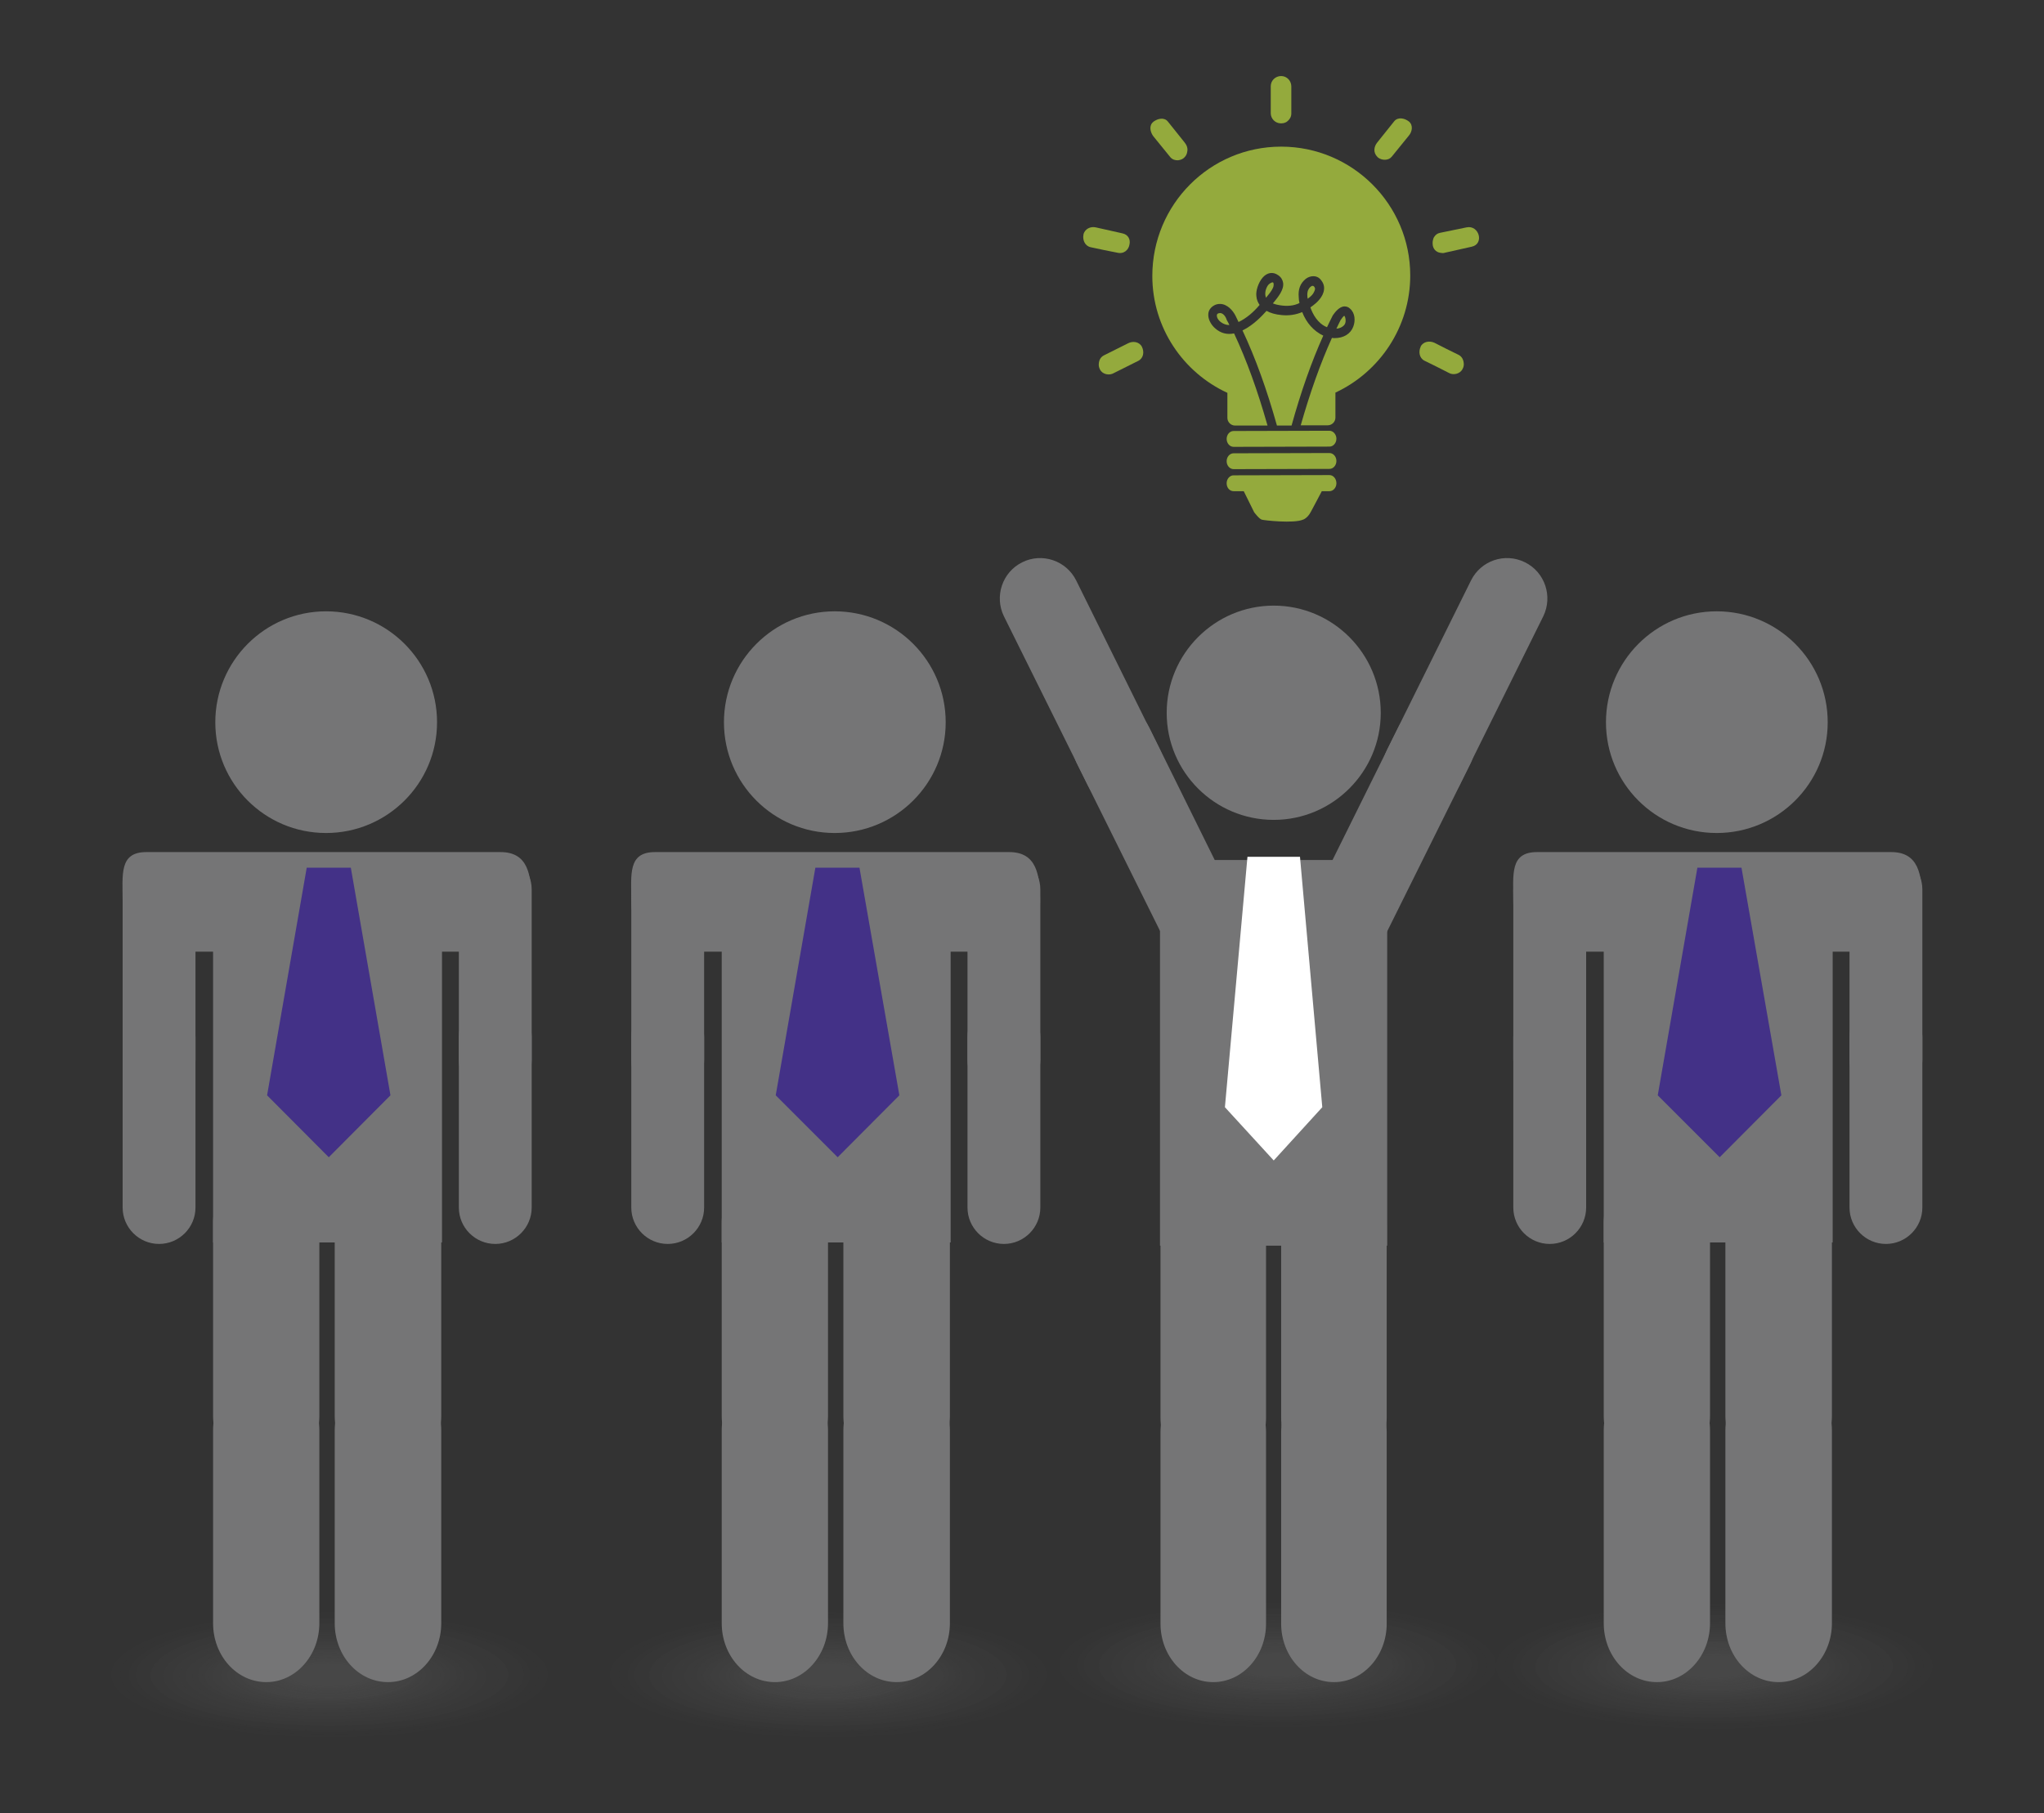 <?xml version="1.0" encoding="utf-8"?>
<!-- Generator: Adobe Illustrator 21.1.0, SVG Export Plug-In . SVG Version: 6.00 Build 0)  -->
<svg version="1.1" id="Capa_1" xmlns="http://www.w3.org/2000/svg" xmlns:xlink="http://www.w3.org/1999/xlink" x="0px" y="0px"
	 width="825px" height="732px" viewBox="0 0 825 732" style="enable-background:new 0 0 825 732;" xml:space="preserve">
<rect x="0" y="0" width="825" height="732" fill="#333333" stroke="none"/>
<g>
	<g>
		<path style="fill:#94AA3D;" d="M536.6,182.9l-38.7,0.1c-1.5,0-2.8,1.4-2.8,3.2c0,1.8,1.3,3.2,2.8,3.2l38.7-0.1
			c1.5,0,2.8-1.4,2.8-3.2C539.4,184.3,538.1,182.9,536.6,182.9z"/>
		<path style="fill:#94AA3D;" d="M536.6,191.8l-38.7,0.1c-1.5,0-2.8,1.4-2.8,3.2c0,1.8,1.2,3.2,2.8,3.2l4.1,0l4.2,8.5
			c0,0,2,2.7,3.1,3c1,0.3,12.9,1.6,16.6,0c0,0,1.8-0.5,3.2-3.2c1.1-2.1,3.4-6.3,4.4-8.3l3.1,0c1.5,0,2.8-1.4,2.8-3.2
			C539.4,193.2,538.1,191.8,536.6,191.8z"/>
		<path style="fill:#94AA3D;" d="M536.6,173.9l-38.7,0.1c-1.5,0-2.8,1.4-2.8,3.2c0,1.8,1.3,3.2,2.8,3.2l38.7-0.1
			c1.5,0,2.8-1.4,2.8-3.2C539.4,175.4,538.1,173.9,536.6,173.9z"/>
		<g>
			<path style="fill:#94AA3D;" d="M588.8,143.3c-3.3-1.6-6.5-3.2-9.8-4.9c-1.9-0.9-4.5-0.6-5.6,1.5c0,0,0,0,0,0.1
				c-0.9,1.9-0.6,4.5,1.5,5.6c3.3,1.6,6.5,3.2,9.8,4.9c1.8,1.1,4.6,0.5,5.6-1.5c0.4-0.7,0.6-1.5,0.5-2.3
				C590.7,145.3,590.1,144,588.8,143.3z"/>
			<path style="fill:#94AA3D;" d="M460.9,140c-1.1-2.1-3.7-2.4-5.6-1.4c-3.3,1.6-6.5,3.3-9.8,4.9c-1.3,0.7-1.9,1.9-2,3.3
				c-0.1,0.8,0.1,1.7,0.5,2.4c1,2,3.8,2.5,5.6,1.4c3.3-1.6,6.5-3.3,9.8-4.9C461.6,144.6,461.9,142,460.9,140
				C460.9,140,460.9,140,460.9,140z"/>
			<path style="fill:#94AA3D;" d="M591.9,91.8c-3.6,0.7-7.1,1.5-10.7,2.2c-1,0.2-1.8,0.8-2.3,1.6c-0.3,0.4-0.4,0.8-0.5,1.2
				c-0.2,0.7-0.2,1.5-0.1,2.2c0,0,0,0.1,0,0.1c0.4,2,1.9,2.9,3.4,3c0.5,0.1,1,0.1,1.6-0.1c3.5-0.8,7.1-1.6,10.7-2.4
				C599.2,98.5,597,90.7,591.9,91.8z"/>
			<path style="fill:#94AA3D;" d="M455.9,98.6c0.4-1.9-0.5-3.9-2.9-4.4c-3.6-0.8-7.1-1.6-10.7-2.4c-2.1-0.5-4.5,0.6-5,2.9
				c0,0,0,0.1,0,0.1c-0.4,2.1,0.6,4.5,2.9,5c3.6,0.8,7.1,1.5,10.7,2.2C453.7,102.7,455.6,100.8,455.9,98.6z"/>
			<path style="fill:#94AA3D;" d="M568.6,49C568.6,49,568.6,49,568.6,49c-1.7-1.3-4.4-1.9-5.9,0c-2.3,2.8-4.5,5.7-6.8,8.5
				c-1.4,1.7-1.7,4.1,0,5.8c0.1,0.1,0.2,0.2,0.3,0.3c1.5,1.2,4.2,1.3,5.5-0.3c2.3-2.8,4.6-5.7,6.9-8.5C570,53.2,570.5,50.5,568.6,49
				z"/>
			<path style="fill:#94AA3D;" d="M478.2,57.6c-2.3-2.8-4.5-5.7-6.8-8.5c-1.5-1.9-4.2-1.2-5.8,0c0,0-0.1,0-0.1,0.1
				c-1.9,1.5-1.2,4.2,0,5.8c2.3,2.8,4.6,5.7,6.9,8.5c0.8,0.9,2,1.3,3.1,1.2c1-0.1,2-0.5,2.6-1.2c0.7-0.7,1-1.5,1.1-2.3
				C479.5,59.9,479,58.6,478.2,57.6z"/>
			<path style="fill:#94AA3D;" d="M517.1,30.7C517.1,30.7,517.1,30.7,517.1,30.7c-2.3,0-4.2,1.8-4.2,4.1c0,3.6,0,7.3,0,10.9
				c0,2.2,1.8,4.1,4.1,4.1c0,0,0,0,0.1,0c1.2,0,2.1-0.4,2.7-1c0.8-0.7,1.4-1.7,1.4-3c0-3.6,0-7.3,0-10.9
				C521.2,32.6,519.4,30.7,517.1,30.7z"/>
		</g>
		<g>
			<path style="fill:#94AA3D;" d="M530.4,117.8c0.4-0.8,0.5-1.4,0.2-1.8c-0.2-0.4-0.5-0.6-0.8-0.6c-0.6,0-1.4,0.8-1.7,1.5
				c-0.6,1.1-0.5,2.5-0.3,3.7C529.1,119.7,530,118.8,530.4,117.8z"/>
			<path style="fill:#94AA3D;" d="M513.8,116.2c0.3-0.6,0.4-1.7,0.1-2.1c-0.1-0.1-0.1-0.1-0.3-0.1c-0.1,0-0.3,0-0.6,0.2
				c-0.7,0.3-1.3,0.9-1.7,1.8c-0.7,1.5-0.8,3-0.3,4.2c0.1-0.1,0.2-0.2,0.3-0.4C512.3,118.6,513.2,117.5,513.8,116.2z"/>
			<path style="fill:#94AA3D;" d="M501.5,133.4c5.3,11.3,9.8,23.8,13.9,38.4l5.9,0c3.8-13.7,8-25.6,12.8-36.3
				c-3.8-1.8-6.8-5.1-8.5-9.5c-2.7,1.1-5.4,1.5-8.3,1.2c-2.4-0.2-4.5-0.8-6.1-1.7C509.6,127.3,505.9,131.3,501.5,133.4z"/>
			<path style="fill:#94AA3D;" d="M492.7,126.4c-0.1,0-0.2,0-0.3,0c-0.5,0-1.1,0.2-1.2,0.6c-0.2,0.8,0.2,1.6,0.6,2.1
				c0.9,1.2,2.7,2.1,4.1,2.1c0.1,0,0.2,0,0.3,0c-0.3-0.6-0.6-1.3-1-1.9C494.8,128,493.9,126.6,492.7,126.4z"/>
			<path style="fill:#94AA3D;" d="M542.6,127.5L542.6,127.5c-0.1,0-0.5,0.2-1.4,1.6l-0.1,0.1c-0.6,1.1-1.1,2.3-1.7,3.5
				c1.3-0.1,2.3-0.6,3-1.3c0.6-0.6,0.8-1.4,0.7-2.4C543,128,542.7,127.6,542.6,127.5z"/>
			<path style="fill:#94AA3D;" d="M517.1,59.2c-28.8,0-52,23.4-52,52.2c0,21,12.5,39,30.3,47.2l0,10.1c0,1.7,1.4,3.1,3.1,3.1l13.1,0
				c-4-14.1-8.4-26.3-13.5-37.2c-2.9,0.6-5.5-0.1-7.7-2.1c-1.5-1.3-2.9-3.6-2.7-5.8c0.1-1.3,0.8-2.4,2-3.2c0.9-0.6,1.8-0.8,2.7-0.8
				c2.9,0,5.2,2.6,6.3,4.8c0.4,0.8,0.8,1.7,1.2,2.5c3-1.4,6-3.9,8.5-6.9c-0.7-1-1.2-2.2-1.3-3.5c-0.3-2.2,0.8-5.5,2.5-7.5
				c1.8-2.1,4.2-2.5,6.3-1c1.2,0.8,1.8,1.9,2,3.1c0.4,2.8-2.1,5.8-3.9,8c-0.1,0.1-0.2,0.2-0.2,0.3c0.5,0.2,1.1,0.4,1.6,0.5
				c3.1,0.7,5.9,0.6,8-0.2c0.4-0.1,0.8-0.3,1.1-0.5c-0.2-0.8-0.3-1.5-0.3-2.3c-0.3-3.2,0.6-5.6,2.8-7.4c0.9-0.7,2-1.1,3.1-1.1
				c1.1,0,2,0.4,2.7,1.1c1.2,1.3,1.8,2.7,1.6,4.3c-0.3,3.1-3.2,5.5-4.4,6.4c-0.4,0.3-0.7,0.5-1.1,0.8c0.9,2.6,2.9,6.5,6.7,8
				c0.8-1.6,1.5-3.2,2.3-4.7c0.1-0.1,0.1-0.2,0.2-0.3c0.7-1,2.5-3.4,4.6-3.4c0.8,0,1.6,0.3,2.2,0.9c2.1,1.8,2.2,5,1.3,7.3
				c-1.1,2.9-3.9,4.6-7.5,4.6c-0.4,0-0.8,0-1.1-0.1c-4.7,10.4-8.8,22-12.6,35.3l10.9,0c1.7,0,3.1-1.4,3.1-3.1l0-10.1
				c17.8-8.3,30.2-26.4,30.2-47.3C569.2,82.5,545.8,59.2,517.1,59.2z"/>
		</g>
	</g>
	<g style="opacity:0.5;">
		<ellipse style="opacity:1.000000e-02;fill:#6D6E71;" cx="133" cy="676.1" rx="88.1" ry="25.2"/>
		<ellipse style="opacity:2.000000e-02;fill:#6D6E71;" cx="133" cy="676.1" rx="84.5" ry="24.1"/>
		<ellipse style="opacity:3.000000e-02;fill:#6D6E71;" cx="133" cy="676.1" rx="81" ry="23.1"/>
		<path style="opacity:3.000000e-02;fill:#6D6E71;" d="M211.5,676.1c0,12.4-35.1,22.4-78.4,22.4c-43.3,0-78.4-10-78.4-22.4
			c0-12.4,35.1-22.4,78.4-22.4C176.3,653.7,211.5,663.7,211.5,676.1z"/>
		<path style="opacity:3.000000e-02;fill:#6D6E71;" d="M207.6,676.1c0,11.8-33.4,21.3-74.6,21.3c-41.2,0-74.6-9.5-74.6-21.3
			c0-11.8,33.4-21.3,74.6-21.3C174.2,654.7,207.6,664.3,207.6,676.1z"/>
		<path style="opacity:3.000000e-02;fill:#6D6E71;" d="M205.1,676.1c0,11.4-32.3,20.6-72.1,20.6s-72.1-9.2-72.1-20.6
			c0-11.4,32.3-20.6,72.1-20.6S205.1,664.7,205.1,676.1z"/>
		<path style="opacity:3.000000e-02;fill:#6D6E71;" d="M201.3,676.6c0,11.1-31.4,20-70.2,20c-38.8,0-70.2-9-70.2-20
			c0-11.1,31.4-20.1,70.2-20.1C169.9,656.6,201.3,665.5,201.3,676.6z"/>
		<path style="opacity:3.000000e-02;fill:#6D6E71;" d="M196.2,676.6c0,10.3-29.1,18.6-65.1,18.6c-36,0-65.1-8.3-65.1-18.6
			c0-10.3,29.2-18.6,65.1-18.6C167.1,658,196.2,666.3,196.2,676.6z"/>
		<path style="opacity:3.000000e-02;fill:#6D6E71;" d="M192.4,676.6c0,9.7-27.4,17.5-61.3,17.5c-33.9,0-61.3-7.8-61.3-17.5
			c0-9.7,27.4-17.5,61.3-17.5C165,659.1,192.4,666.9,192.4,676.6z"/>
		<path style="opacity:3.000000e-02;fill:#6D6E71;" d="M189.9,676.6c0,9.3-26.3,16.8-58.8,16.8c-32.5,0-58.8-7.5-58.8-16.8
			c0-9.3,26.3-16.8,58.8-16.8C163.6,659.8,189.9,667.3,189.9,676.6z"/>
		<path style="opacity:3.000000e-02;fill:#6D6E71;" d="M187.4,676.6c0,8.9-25.2,16.1-56.2,16.1c-31,0-56.2-7.2-56.2-16.1
			c0-8.9,25.2-16.1,56.2-16.1C162.2,660.5,187.4,667.7,187.4,676.6z"/>
		<path style="opacity:3.000000e-02;fill:#6D6E71;" d="M184.6,676.6c0,8.4-23.9,15.3-53.5,15.3c-29.5,0-53.5-6.8-53.5-15.3
			c0-8.5,23.9-15.3,53.5-15.3C160.7,661.3,184.6,668.2,184.6,676.6z"/>
		<path style="opacity:3.000000e-02;fill:#6D6E71;" d="M179.5,676.6c0,7.6-21.7,13.8-48.4,13.8c-26.7,0-48.4-6.2-48.4-13.8
			c0-7.6,21.7-13.8,48.4-13.8C157.9,662.8,179.5,669,179.5,676.6z"/>
		<ellipse style="opacity:3.000000e-02;fill:#6D6E71;" cx="133" cy="676.1" rx="53.1" ry="15.2"/>
		<ellipse style="opacity:3.000000e-02;fill:#6D6E71;" cx="133" cy="676.1" rx="51.4" ry="14.7"/>
		<ellipse style="opacity:3.000000e-02;fill:#6D6E71;" cx="133" cy="676.1" rx="48.9" ry="14"/>
		<ellipse style="opacity:3.000000e-02;fill:#6D6E71;" cx="133" cy="676.1" rx="47.3" ry="13.5"/>
		<ellipse style="opacity:3.000000e-02;fill:#6D6E71;" cx="131.8" cy="676.4" rx="46" ry="13.1"/>
		<ellipse style="opacity:3.000000e-02;fill:#6D6E71;" cx="131.8" cy="676.4" rx="42.7" ry="12.2"/>
		<ellipse style="opacity:3.000000e-02;fill:#6D6E71;" cx="131.8" cy="676.4" rx="40.2" ry="11.5"/>
		<ellipse style="opacity:3.000000e-02;fill:#6D6E71;" cx="131.8" cy="676.4" rx="38.5" ry="11"/>
		<ellipse style="opacity:3.000000e-02;fill:#6D6E71;" cx="131.8" cy="676.4" rx="36.9" ry="10.5"/>
		<ellipse style="opacity:3.000000e-02;fill:#6D6E71;" cx="131.8" cy="676.4" rx="35.1" ry="10"/>
		<ellipse style="opacity:3.000000e-02;fill:#6D6E71;" cx="131.8" cy="676.4" rx="31.7" ry="9.1"/>
		<ellipse style="opacity:3.000000e-02;fill:#6D6E71;" cx="133" cy="676.1" rx="36" ry="10.3"/>
		<ellipse style="opacity:3.000000e-02;fill:#6D6E71;" cx="133" cy="676.1" rx="34.9" ry="10"/>
		<ellipse style="opacity:3.000000e-02;fill:#6D6E71;" cx="133" cy="676.1" rx="33.2" ry="9.5"/>
		<path style="opacity:3.000000e-02;fill:#6D6E71;" d="M165.1,676.1c0,5.1-14.4,9.2-32.1,9.2c-17.7,0-32.1-4.1-32.1-9.2
			c0-5.1,14.4-9.2,32.1-9.2C150.8,666.9,165.1,671,165.1,676.1z"/>
		<path style="opacity:3.000000e-02;fill:#6D6E71;" d="M163.4,676.3c0,4.9-14,8.9-31.2,8.9c-17.3,0-31.2-4-31.2-8.9
			c0-4.9,14-8.9,31.2-8.9C149.4,667.4,163.4,671.4,163.4,676.3z"/>
		<path style="opacity:3.000000e-02;fill:#6D6E71;" d="M161.2,676.3c0,4.6-13,8.3-29,8.3c-16,0-29-3.7-29-8.3c0-4.6,13-8.3,29-8.3
			C148.2,668,161.2,671.7,161.2,676.3z"/>
		<path style="opacity:3.000000e-02;fill:#6D6E71;" d="M159.5,676.3c0,4.3-12.2,7.8-27.3,7.8c-15.1,0-27.3-3.5-27.3-7.8
			c0-4.3,12.2-7.8,27.3-7.8C147.3,668.5,159.5,672,159.5,676.3z"/>
		<path style="opacity:3.000000e-02;fill:#6D6E71;" d="M158.3,676.3c0,4.1-11.7,7.5-26.2,7.5c-14.4,0-26.2-3.3-26.2-7.5
			c0-4.1,11.7-7.5,26.2-7.5C146.6,668.8,158.3,672.2,158.3,676.3z"/>
		<path style="opacity:3.000000e-02;fill:#6D6E71;" d="M157.2,676.3c0,3.9-11.2,7.1-25,7.1c-13.8,0-25-3.2-25-7.1
			c0-4,11.2-7.2,25-7.2C146,669.1,157.2,672.4,157.2,676.3z"/>
		<path style="opacity:3.000000e-02;fill:#6D6E71;" d="M156,676.3c0,3.8-10.7,6.8-23.8,6.8c-13.1,0-23.8-3-23.8-6.8
			c0-3.8,10.7-6.8,23.8-6.8C145.3,669.5,156,672.5,156,676.3z"/>
		<path style="opacity:3.000000e-02;fill:#6D6E71;" d="M153.7,676.3c0,3.4-9.6,6.2-21.5,6.2c-11.9,0-21.5-2.8-21.5-6.2
			c0-3.4,9.6-6.2,21.5-6.2C144.1,670.1,153.7,672.9,153.7,676.3z"/>
		<ellipse style="opacity:3.000000e-02;fill:#6D6E71;" cx="133" cy="676.1" rx="23.6" ry="6.8"/>
		<ellipse style="opacity:3.000000e-02;fill:#6D6E71;" cx="133" cy="676.1" rx="22.9" ry="6.5"/>
		<ellipse style="opacity:3.000000e-02;fill:#6D6E71;" cx="133" cy="676.1" rx="21.8" ry="6.2"/>
		<ellipse style="opacity:3.000000e-02;fill:#6D6E71;" cx="133" cy="676.1" rx="21" ry="6"/>
		<ellipse style="opacity:3.000000e-02;fill:#6D6E71;" cx="132.5" cy="676.2" rx="20.5" ry="5.9"/>
		<ellipse style="opacity:3.000000e-02;fill:#6D6E71;" cx="132.5" cy="676.2" rx="19" ry="5.4"/>
		<ellipse style="opacity:3.000000e-02;fill:#6D6E71;" cx="132.5" cy="676.2" rx="17.9" ry="5.1"/>
		<ellipse style="opacity:3.000000e-02;fill:#6D6E71;" cx="132.5" cy="676.2" rx="17.2" ry="4.9"/>
		<ellipse style="opacity:3.000000e-02;fill:#6D6E71;" cx="132.5" cy="676.2" rx="16.4" ry="4.7"/>
		<ellipse style="opacity:3.000000e-02;fill:#6D6E71;" cx="132.5" cy="676.2" rx="15.6" ry="4.5"/>
		<ellipse style="opacity:3.000000e-02;fill:#6D6E71;" cx="132.5" cy="676.2" rx="14.1" ry="4"/>
	</g>
	<g style="opacity:0.5;">
		<ellipse style="opacity:1.000000e-02;fill:#6D6E71;" cx="334.3" cy="676.1" rx="88.1" ry="25.2"/>
		<ellipse style="opacity:2.000000e-02;fill:#6D6E71;" cx="334.3" cy="676" rx="84.5" ry="24.1"/>
		<ellipse style="opacity:3.000000e-02;fill:#6D6E71;" cx="334.3" cy="676.1" rx="81" ry="23.1"/>
		<ellipse style="opacity:3.000000e-02;fill:#6D6E71;" cx="334.3" cy="676.1" rx="78.4" ry="22.4"/>
		<path style="opacity:3.000000e-02;fill:#6D6E71;" d="M408.9,676.1c0,11.8-33.4,21.3-74.6,21.3c-41.2,0-74.6-9.5-74.6-21.3
			c0-11.8,33.4-21.3,74.6-21.3C375.5,654.7,408.9,664.3,408.9,676.1z"/>
		<path style="opacity:3.000000e-02;fill:#6D6E71;" d="M406.3,676.1c0,11.4-32.3,20.6-72.1,20.6s-72.1-9.2-72.1-20.6
			c0-11.4,32.3-20.6,72.1-20.6S406.3,664.7,406.3,676.1z"/>
		<path style="opacity:3.000000e-02;fill:#6D6E71;" d="M402.5,676.6c0,11.1-31.4,20-70.2,20c-38.8,0-70.2-9-70.2-20
			c0-11.1,31.4-20.1,70.2-20.1C371.1,656.5,402.5,665.5,402.5,676.6z"/>
		<path style="opacity:3.000000e-02;fill:#6D6E71;" d="M397.5,676.6c0,10.3-29.1,18.6-65.1,18.6c-36,0-65.1-8.3-65.1-18.6
			c0-10.3,29.2-18.6,65.1-18.6C368.3,658,397.5,666.3,397.5,676.6z"/>
		<path style="opacity:3.000000e-02;fill:#6D6E71;" d="M393.7,676.6c0,9.7-27.4,17.5-61.3,17.5c-33.9,0-61.3-7.8-61.3-17.5
			c0-9.7,27.4-17.5,61.3-17.5C366.2,659.1,393.7,666.9,393.7,676.6z"/>
		<path style="opacity:3.000000e-02;fill:#6D6E71;" d="M391.1,676.6c0,9.3-26.3,16.8-58.8,16.8c-32.5,0-58.8-7.5-58.8-16.8
			c0-9.3,26.3-16.8,58.8-16.8C364.8,659.8,391.1,667.3,391.1,676.6z"/>
		<path style="opacity:3.000000e-02;fill:#6D6E71;" d="M388.6,676.6c0,8.9-25.2,16.1-56.2,16.1c-31,0-56.2-7.2-56.2-16.1
			c0-8.9,25.2-16.1,56.2-16.1C363.4,660.5,388.6,667.7,388.6,676.6z"/>
		<path style="opacity:3.000000e-02;fill:#6D6E71;" d="M385.8,676.6c0,8.4-23.9,15.3-53.5,15.3c-29.5,0-53.5-6.8-53.5-15.3
			c0-8.5,23.9-15.3,53.5-15.3C361.9,661.3,385.8,668.2,385.8,676.6z"/>
		<path style="opacity:3.000000e-02;fill:#6D6E71;" d="M380.7,676.6c0,7.6-21.7,13.8-48.4,13.8c-26.7,0-48.4-6.2-48.4-13.8
			c0-7.6,21.7-13.8,48.4-13.8C359.1,662.8,380.7,669,380.7,676.6z"/>
		<ellipse style="opacity:3.000000e-02;fill:#6D6E71;" cx="334.3" cy="676.1" rx="53.1" ry="15.2"/>
		<ellipse style="opacity:3.000000e-02;fill:#6D6E71;" cx="334.3" cy="676.1" rx="51.4" ry="14.7"/>
		<ellipse style="opacity:3.000000e-02;fill:#6D6E71;" cx="334.3" cy="676" rx="48.9" ry="14"/>
		<ellipse style="opacity:3.000000e-02;fill:#6D6E71;" cx="334.3" cy="676.1" rx="47.3" ry="13.5"/>
		<ellipse style="opacity:3.000000e-02;fill:#6D6E71;" cx="333" cy="676.4" rx="46" ry="13.1"/>
		<ellipse style="opacity:3.000000e-02;fill:#6D6E71;" cx="333" cy="676.4" rx="42.7" ry="12.2"/>
		<ellipse style="opacity:3.000000e-02;fill:#6D6E71;" cx="333" cy="676.4" rx="40.2" ry="11.5"/>
		<ellipse style="opacity:3.000000e-02;fill:#6D6E71;" cx="333" cy="676.4" rx="38.5" ry="11"/>
		<ellipse style="opacity:3.000000e-02;fill:#6D6E71;" cx="333" cy="676.4" rx="36.9" ry="10.5"/>
		<ellipse style="opacity:3.000000e-02;fill:#6D6E71;" cx="333" cy="676.4" rx="35.1" ry="10"/>
		<ellipse style="opacity:3.000000e-02;fill:#6D6E71;" cx="333" cy="676.4" rx="31.7" ry="9.1"/>
		<ellipse style="opacity:3.000000e-02;fill:#6D6E71;" cx="334.3" cy="676" rx="36" ry="10.3"/>
		<ellipse style="opacity:3.000000e-02;fill:#6D6E71;" cx="334.3" cy="676.1" rx="34.9" ry="10"/>
		<ellipse style="opacity:3.000000e-02;fill:#6D6E71;" cx="334.3" cy="676.1" rx="33.2" ry="9.5"/>
		<path style="opacity:3.000000e-02;fill:#6D6E71;" d="M366.3,676.1c0,5.1-14.4,9.2-32.1,9.2c-17.7,0-32.1-4.1-32.1-9.2
			c0-5.1,14.4-9.2,32.1-9.2C352,666.9,366.3,671,366.3,676.1z"/>
		<path style="opacity:3.000000e-02;fill:#6D6E71;" d="M364.7,676.3c0,4.9-14,8.9-31.2,8.9c-17.3,0-31.2-4-31.2-8.9
			c0-4.9,14-8.9,31.2-8.9C350.7,667.4,364.7,671.4,364.7,676.3z"/>
		<path style="opacity:3.000000e-02;fill:#6D6E71;" d="M362.4,676.3c0,4.6-13,8.3-29,8.3c-16,0-29-3.7-29-8.3c0-4.6,13-8.3,29-8.3
			C349.4,668,362.4,671.7,362.4,676.3z"/>
		<path style="opacity:3.000000e-02;fill:#6D6E71;" d="M360.7,676.3c0,4.3-12.2,7.8-27.3,7.8c-15.1,0-27.3-3.5-27.3-7.8
			c0-4.3,12.2-7.8,27.3-7.8C348.5,668.5,360.7,672,360.7,676.3z"/>
		<path style="opacity:3.000000e-02;fill:#6D6E71;" d="M359.6,676.3c0,4.1-11.7,7.5-26.2,7.5c-14.4,0-26.2-3.3-26.2-7.5
			c0-4.1,11.7-7.5,26.2-7.5C347.9,668.8,359.6,672.2,359.6,676.3z"/>
		<path style="opacity:3.000000e-02;fill:#6D6E71;" d="M358.4,676.3c0,3.9-11.2,7.1-25,7.1c-13.8,0-25-3.2-25-7.1
			c0-4,11.2-7.2,25-7.2C347.2,669.1,358.4,672.3,358.4,676.3z"/>
		<path style="opacity:3.000000e-02;fill:#6D6E71;" d="M357.2,676.3c0,3.8-10.7,6.8-23.8,6.8c-13.1,0-23.8-3-23.8-6.8
			c0-3.8,10.7-6.8,23.8-6.8C346.6,669.5,357.2,672.5,357.2,676.3z"/>
		<path style="opacity:3.000000e-02;fill:#6D6E71;" d="M355,676.3c0,3.4-9.6,6.2-21.5,6.2c-11.9,0-21.5-2.8-21.5-6.2
			c0-3.4,9.6-6.2,21.5-6.2C345.3,670.1,355,672.9,355,676.3z"/>
		<ellipse style="opacity:3.000000e-02;fill:#6D6E71;" cx="334.3" cy="676.1" rx="23.6" ry="6.8"/>
		<ellipse style="opacity:3.000000e-02;fill:#6D6E71;" cx="334.3" cy="676.1" rx="22.9" ry="6.5"/>
		<ellipse style="opacity:3.000000e-02;fill:#6D6E71;" cx="334.3" cy="676.1" rx="21.8" ry="6.2"/>
		<ellipse style="opacity:3.000000e-02;fill:#6D6E71;" cx="334.3" cy="676.1" rx="21" ry="6"/>
		<ellipse style="opacity:3.000000e-02;fill:#6D6E71;" cx="333.7" cy="676.2" rx="20.5" ry="5.9"/>
		<ellipse style="opacity:3.000000e-02;fill:#6D6E71;" cx="333.7" cy="676.2" rx="19" ry="5.4"/>
		<ellipse style="opacity:3.000000e-02;fill:#6D6E71;" cx="333.7" cy="676.2" rx="17.9" ry="5.1"/>
		<ellipse style="opacity:3.000000e-02;fill:#6D6E71;" cx="333.7" cy="676.2" rx="17.2" ry="4.9"/>
		<ellipse style="opacity:3.000000e-02;fill:#6D6E71;" cx="333.7" cy="676.2" rx="16.4" ry="4.7"/>
		<ellipse style="opacity:3.000000e-02;fill:#6D6E71;" cx="333.7" cy="676.2" rx="15.6" ry="4.5"/>
		<ellipse style="opacity:3.000000e-02;fill:#6D6E71;" cx="333.7" cy="676.2" rx="14.1" ry="4"/>
	</g>
	<g style="opacity:0.5;">
		<ellipse style="opacity:1.000000e-02;fill:#6D6E71;" cx="515.7" cy="672.2" rx="88.1" ry="25.2"/>
		<ellipse style="opacity:2.000000e-02;fill:#6D6E71;" cx="515.7" cy="672.2" rx="84.5" ry="24.1"/>
		<ellipse style="opacity:3.000000e-02;fill:#6D6E71;" cx="515.7" cy="672.2" rx="81" ry="23.1"/>
		<path style="opacity:3.000000e-02;fill:#6D6E71;" d="M594.1,672.2c0,12.4-35.1,22.4-78.4,22.4c-43.3,0-78.4-10-78.4-22.4
			c0-12.4,35.1-22.4,78.4-22.4C559,649.8,594.1,659.8,594.1,672.2z"/>
		<path style="opacity:3.000000e-02;fill:#6D6E71;" d="M590.3,672.2c0,11.8-33.4,21.3-74.6,21.3c-41.2,0-74.6-9.5-74.6-21.3
			c0-11.8,33.4-21.3,74.6-21.3C556.9,650.9,590.3,660.4,590.3,672.2z"/>
		<path style="opacity:3.000000e-02;fill:#6D6E71;" d="M587.8,672.2c0,11.4-32.3,20.6-72.1,20.6c-39.8,0-72.1-9.2-72.1-20.6
			c0-11.4,32.3-20.6,72.1-20.6C555.5,651.6,587.8,660.8,587.8,672.2z"/>
		<path style="opacity:3.000000e-02;fill:#6D6E71;" d="M584,672.7c0,11.1-31.4,20-70.2,20c-38.8,0-70.2-9-70.2-20
			c0-11.1,31.4-20.1,70.2-20.1C552.5,652.7,584,661.6,584,672.7z"/>
		<path style="opacity:3.000000e-02;fill:#6D6E71;" d="M578.9,672.7c0,10.3-29.1,18.6-65.1,18.6c-36,0-65.1-8.3-65.1-18.6
			c0-10.3,29.2-18.6,65.1-18.6C549.7,654.1,578.9,662.4,578.9,672.7z"/>
		<path style="opacity:3.000000e-02;fill:#6D6E71;" d="M575.1,672.7c0,9.7-27.4,17.5-61.3,17.5c-33.9,0-61.3-7.8-61.3-17.5
			c0-9.7,27.4-17.5,61.3-17.5C547.6,655.2,575.1,663,575.1,672.7z"/>
		<path style="opacity:3.000000e-02;fill:#6D6E71;" d="M572.5,672.7c0,9.3-26.3,16.8-58.8,16.8c-32.5,0-58.8-7.5-58.8-16.8
			c0-9.3,26.3-16.8,58.8-16.8C546.2,655.9,572.5,663.4,572.5,672.7z"/>
		<path style="opacity:3.000000e-02;fill:#6D6E71;" d="M570,672.7c0,8.9-25.2,16.1-56.2,16.1c-31,0-56.2-7.2-56.2-16.1
			c0-8.9,25.2-16.1,56.2-16.1C544.8,656.7,570,663.8,570,672.7z"/>
		<path style="opacity:3.000000e-02;fill:#6D6E71;" d="M567.3,672.7c0,8.4-23.9,15.3-53.5,15.3c-29.5,0-53.5-6.8-53.5-15.3
			c0-8.5,23.9-15.3,53.5-15.3C543.3,657.4,567.3,664.3,567.3,672.7z"/>
		<path style="opacity:3.000000e-02;fill:#6D6E71;" d="M562.2,672.7c0,7.6-21.7,13.8-48.4,13.8c-26.7,0-48.4-6.2-48.4-13.8
			c0-7.6,21.7-13.8,48.4-13.8C540.5,658.9,562.2,665.1,562.2,672.7z"/>
		<ellipse style="opacity:3.000000e-02;fill:#6D6E71;" cx="515.7" cy="672.2" rx="53.1" ry="15.2"/>
		<ellipse style="opacity:3.000000e-02;fill:#6D6E71;" cx="515.7" cy="672.2" rx="51.4" ry="14.7"/>
		<ellipse style="opacity:3.000000e-02;fill:#6D6E71;" cx="515.7" cy="672.2" rx="48.9" ry="14"/>
		<ellipse style="opacity:3.000000e-02;fill:#6D6E71;" cx="515.7" cy="672.2" rx="47.3" ry="13.5"/>
		<ellipse style="opacity:3.000000e-02;fill:#6D6E71;" cx="514.4" cy="672.5" rx="46" ry="13.1"/>
		<ellipse style="opacity:3.000000e-02;fill:#6D6E71;" cx="514.4" cy="672.5" rx="42.7" ry="12.2"/>
		<ellipse style="opacity:3.000000e-02;fill:#6D6E71;" cx="514.4" cy="672.5" rx="40.2" ry="11.5"/>
		<ellipse style="opacity:3.000000e-02;fill:#6D6E71;" cx="514.4" cy="672.5" rx="38.5" ry="11"/>
		<ellipse style="opacity:3.000000e-02;fill:#6D6E71;" cx="514.4" cy="672.5" rx="36.9" ry="10.5"/>
		<ellipse style="opacity:3.000000e-02;fill:#6D6E71;" cx="514.4" cy="672.5" rx="35.1" ry="10"/>
		<ellipse style="opacity:3.000000e-02;fill:#6D6E71;" cx="514.4" cy="672.5" rx="31.7" ry="9.1"/>
		<ellipse style="opacity:3.000000e-02;fill:#6D6E71;" cx="515.7" cy="672.2" rx="36" ry="10.3"/>
		<ellipse style="opacity:3.000000e-02;fill:#6D6E71;" cx="515.7" cy="672.2" rx="34.9" ry="10"/>
		<ellipse style="opacity:3.000000e-02;fill:#6D6E71;" cx="515.7" cy="672.2" rx="33.2" ry="9.5"/>
		<path style="opacity:3.000000e-02;fill:#6D6E71;" d="M547.8,672.2c0,5.1-14.4,9.2-32.1,9.2c-17.7,0-32.1-4.1-32.1-9.2
			c0-5.1,14.4-9.2,32.1-9.2C533.4,663,547.8,667.1,547.8,672.2z"/>
		<path style="opacity:3.000000e-02;fill:#6D6E71;" d="M546.1,672.4c0,4.9-14,8.9-31.2,8.9c-17.3,0-31.2-4-31.2-8.9
			c0-4.9,14-8.9,31.2-8.9C532.1,663.5,546.1,667.5,546.1,672.4z"/>
		<path style="opacity:3.000000e-02;fill:#6D6E71;" d="M543.8,672.4c0,4.6-13,8.3-29,8.3c-16,0-29-3.7-29-8.3c0-4.6,13-8.3,29-8.3
			C530.8,664.1,543.8,667.8,543.8,672.4z"/>
		<path style="opacity:3.000000e-02;fill:#6D6E71;" d="M542.1,672.4c0,4.3-12.2,7.8-27.3,7.8c-15.1,0-27.3-3.5-27.3-7.8
			c0-4.3,12.2-7.8,27.3-7.8C529.9,664.6,542.1,668.1,542.1,672.4z"/>
		<path style="opacity:3.000000e-02;fill:#6D6E71;" d="M541,672.4c0,4.1-11.7,7.5-26.2,7.5c-14.4,0-26.2-3.3-26.2-7.5
			c0-4.1,11.7-7.5,26.2-7.5C529.3,664.9,541,668.3,541,672.4z"/>
		<path style="opacity:3.000000e-02;fill:#6D6E71;" d="M539.9,672.4c0,3.9-11.2,7.1-25,7.1c-13.8,0-25-3.2-25-7.1
			c0-4,11.2-7.2,25-7.2C528.7,665.3,539.9,668.5,539.9,672.4z"/>
		<path style="opacity:3.000000e-02;fill:#6D6E71;" d="M538.6,672.4c0,3.8-10.7,6.8-23.8,6.8c-13.1,0-23.8-3-23.8-6.8
			c0-3.8,10.7-6.8,23.8-6.8C528,665.6,538.6,668.7,538.6,672.4z"/>
		<path style="opacity:3.000000e-02;fill:#6D6E71;" d="M536.4,672.4c0,3.4-9.6,6.2-21.5,6.2c-11.9,0-21.5-2.8-21.5-6.2
			c0-3.4,9.6-6.2,21.5-6.2C526.7,666.3,536.4,669,536.4,672.4z"/>
		<ellipse style="opacity:3.000000e-02;fill:#6D6E71;" cx="515.7" cy="672.2" rx="23.6" ry="6.8"/>
		<ellipse style="opacity:3.000000e-02;fill:#6D6E71;" cx="515.7" cy="672.2" rx="22.9" ry="6.5"/>
		<ellipse style="opacity:3.000000e-02;fill:#6D6E71;" cx="515.7" cy="672.2" rx="21.8" ry="6.2"/>
		<ellipse style="opacity:3.000000e-02;fill:#6D6E71;" cx="515.7" cy="672.2" rx="21" ry="6"/>
		<ellipse style="opacity:3.000000e-02;fill:#6D6E71;" cx="515.1" cy="672.3" rx="20.5" ry="5.9"/>
		<ellipse style="opacity:3.000000e-02;fill:#6D6E71;" cx="515.1" cy="672.3" rx="19" ry="5.4"/>
		<ellipse style="opacity:3.000000e-02;fill:#6D6E71;" cx="515.1" cy="672.3" rx="17.9" ry="5.1"/>
		<ellipse style="opacity:3.000000e-02;fill:#6D6E71;" cx="515.1" cy="672.3" rx="17.2" ry="4.9"/>
		<ellipse style="opacity:3.000000e-02;fill:#6D6E71;" cx="515.1" cy="672.3" rx="16.4" ry="4.7"/>
		<ellipse style="opacity:3.000000e-02;fill:#6D6E71;" cx="515.1" cy="672.3" rx="15.6" ry="4.5"/>
		<ellipse style="opacity:3.000000e-02;fill:#6D6E71;" cx="515.1" cy="672.3" rx="14.1" ry="4"/>
	</g>
	<g style="opacity:0.5;">
		<ellipse style="opacity:1.000000e-02;fill:#6D6E71;" cx="691.9" cy="672.7" rx="88.1" ry="25.2"/>
		<ellipse style="opacity:2.000000e-02;fill:#6D6E71;" cx="691.9" cy="672.7" rx="84.5" ry="24.1"/>
		<ellipse style="opacity:3.000000e-02;fill:#6D6E71;" cx="691.9" cy="672.7" rx="81" ry="23.1"/>
		<ellipse style="opacity:3.000000e-02;fill:#6D6E71;" cx="691.9" cy="672.7" rx="78.4" ry="22.4"/>
		<path style="opacity:3.000000e-02;fill:#6D6E71;" d="M766.5,672.7c0,11.8-33.4,21.3-74.6,21.3c-41.2,0-74.6-9.5-74.6-21.3
			c0-11.8,33.4-21.3,74.6-21.3C733.1,651.4,766.5,660.9,766.5,672.7z"/>
		<path style="opacity:3.000000e-02;fill:#6D6E71;" d="M764,672.7c0,11.4-32.3,20.6-72.1,20.6s-72.1-9.2-72.1-20.6
			c0-11.4,32.3-20.6,72.1-20.6S764,661.3,764,672.7z"/>
		<path style="opacity:3.000000e-02;fill:#6D6E71;" d="M760.2,673.3c0,11.1-31.4,20-70.2,20c-38.8,0-70.2-9-70.2-20
			c0-11.1,31.4-20.1,70.2-20.1C728.8,653.2,760.2,662.2,760.2,673.3z"/>
		<path style="opacity:3.000000e-02;fill:#6D6E71;" d="M755.1,673.3c0,10.3-29.1,18.6-65.1,18.6c-36,0-65.1-8.3-65.1-18.6
			c0-10.3,29.2-18.6,65.1-18.6C726,654.7,755.1,663,755.1,673.3z"/>
		<path style="opacity:3.000000e-02;fill:#6D6E71;" d="M751.3,673.3c0,9.7-27.4,17.5-61.3,17.5c-33.9,0-61.3-7.8-61.3-17.5
			c0-9.7,27.4-17.5,61.3-17.5C723.9,655.7,751.3,663.6,751.3,673.3z"/>
		<path style="opacity:3.000000e-02;fill:#6D6E71;" d="M748.8,673.3c0,9.3-26.3,16.8-58.8,16.8c-32.5,0-58.8-7.5-58.8-16.8
			c0-9.3,26.3-16.8,58.8-16.8C722.5,656.5,748.8,664,748.8,673.3z"/>
		<path style="opacity:3.000000e-02;fill:#6D6E71;" d="M746.3,673.3c0,8.9-25.2,16.1-56.2,16.1c-31,0-56.2-7.2-56.2-16.1
			c0-8.9,25.2-16.1,56.2-16.1C721.1,657.2,746.3,664.4,746.3,673.3z"/>
		<path style="opacity:3.000000e-02;fill:#6D6E71;" d="M743.5,673.3c0,8.4-23.9,15.3-53.5,15.3c-29.5,0-53.5-6.8-53.5-15.3
			c0-8.5,23.9-15.3,53.5-15.3C719.6,658,743.5,664.8,743.5,673.3z"/>
		<path style="opacity:3.000000e-02;fill:#6D6E71;" d="M738.4,673.3c0,7.6-21.7,13.8-48.4,13.8c-26.7,0-48.4-6.2-48.4-13.8
			c0-7.6,21.7-13.8,48.4-13.8C716.8,659.4,738.4,665.6,738.4,673.3z"/>
		<ellipse style="opacity:3.000000e-02;fill:#6D6E71;" cx="691.9" cy="672.7" rx="53.1" ry="15.2"/>
		<ellipse style="opacity:3.000000e-02;fill:#6D6E71;" cx="691.9" cy="672.7" rx="51.4" ry="14.7"/>
		<ellipse style="opacity:3.000000e-02;fill:#6D6E71;" cx="691.9" cy="672.7" rx="48.9" ry="14"/>
		<ellipse style="opacity:3.000000e-02;fill:#6D6E71;" cx="691.9" cy="672.7" rx="47.3" ry="13.5"/>
		<ellipse style="opacity:3.000000e-02;fill:#6D6E71;" cx="690.7" cy="673.1" rx="46" ry="13.1"/>
		<ellipse style="opacity:3.000000e-02;fill:#6D6E71;" cx="690.7" cy="673.1" rx="42.7" ry="12.2"/>
		<ellipse style="opacity:3.000000e-02;fill:#6D6E71;" cx="690.7" cy="673.1" rx="40.2" ry="11.5"/>
		<ellipse style="opacity:3.000000e-02;fill:#6D6E71;" cx="690.7" cy="673.1" rx="38.5" ry="11"/>
		<ellipse style="opacity:3.000000e-02;fill:#6D6E71;" cx="690.7" cy="673.1" rx="36.9" ry="10.5"/>
		<ellipse style="opacity:3.000000e-02;fill:#6D6E71;" cx="690.7" cy="673.1" rx="35.1" ry="10"/>
		<ellipse style="opacity:3.000000e-02;fill:#6D6E71;" cx="690.7" cy="673.1" rx="31.7" ry="9.1"/>
		<ellipse style="opacity:3.000000e-02;fill:#6D6E71;" cx="691.9" cy="672.7" rx="36" ry="10.3"/>
		<ellipse style="opacity:3.000000e-02;fill:#6D6E71;" cx="691.9" cy="672.7" rx="34.9" ry="10"/>
		<ellipse style="opacity:3.000000e-02;fill:#6D6E71;" cx="691.9" cy="672.7" rx="33.2" ry="9.5"/>
		<path style="opacity:3.000000e-02;fill:#6D6E71;" d="M724,672.7c0,5.1-14.4,9.2-32.1,9.2s-32.1-4.1-32.1-9.2
			c0-5.1,14.4-9.2,32.1-9.2S724,667.7,724,672.7z"/>
		<path style="opacity:3.000000e-02;fill:#6D6E71;" d="M722.3,673c0,4.9-14,8.9-31.2,8.9c-17.3,0-31.2-4-31.2-8.9
			c0-4.9,14-8.9,31.2-8.9C708.3,664,722.3,668,722.3,673z"/>
		<path style="opacity:3.000000e-02;fill:#6D6E71;" d="M720.1,673c0,4.6-13,8.3-29,8.3c-16,0-29-3.7-29-8.3c0-4.6,13-8.3,29-8.3
			C707.1,664.7,720.1,668.4,720.1,673z"/>
		<path style="opacity:3.000000e-02;fill:#6D6E71;" d="M718.4,673c0,4.3-12.2,7.8-27.3,7.8c-15.1,0-27.3-3.5-27.3-7.8
			c0-4.3,12.2-7.8,27.3-7.8C706.2,665.2,718.4,668.7,718.4,673z"/>
		<path style="opacity:3.000000e-02;fill:#6D6E71;" d="M717.2,673c0,4.1-11.7,7.5-26.2,7.5c-14.4,0-26.2-3.3-26.2-7.5
			c0-4.1,11.7-7.5,26.2-7.5C705.5,665.5,717.2,668.8,717.2,673z"/>
		<path style="opacity:3.000000e-02;fill:#6D6E71;" d="M716.1,673c0,3.9-11.2,7.1-25,7.1c-13.8,0-25-3.2-25-7.1c0-4,11.2-7.2,25-7.2
			C704.9,665.8,716.1,669,716.1,673z"/>
		<path style="opacity:3.000000e-02;fill:#6D6E71;" d="M714.9,673c0,3.8-10.7,6.8-23.8,6.8c-13.1,0-23.8-3-23.8-6.8
			c0-3.8,10.7-6.8,23.8-6.8C704.2,666.2,714.9,669.2,714.9,673z"/>
		<path style="opacity:3.000000e-02;fill:#6D6E71;" d="M712.6,673c0,3.4-9.6,6.2-21.5,6.2c-11.9,0-21.5-2.8-21.5-6.2
			c0-3.4,9.6-6.2,21.5-6.2C703,666.8,712.6,669.6,712.6,673z"/>
		<ellipse style="opacity:3.000000e-02;fill:#6D6E71;" cx="691.9" cy="672.7" rx="23.6" ry="6.8"/>
		<ellipse style="opacity:3.000000e-02;fill:#6D6E71;" cx="691.9" cy="672.7" rx="22.9" ry="6.5"/>
		<ellipse style="opacity:3.000000e-02;fill:#6D6E71;" cx="691.9" cy="672.7" rx="21.8" ry="6.2"/>
		<ellipse style="opacity:3.000000e-02;fill:#6D6E71;" cx="691.9" cy="672.7" rx="21" ry="6"/>
		<ellipse style="opacity:3.000000e-02;fill:#6D6E71;" cx="691.4" cy="672.9" rx="20.5" ry="5.9"/>
		<ellipse style="opacity:3.000000e-02;fill:#6D6E71;" cx="691.4" cy="672.9" rx="19" ry="5.4"/>
		<ellipse style="opacity:3.000000e-02;fill:#6D6E71;" cx="691.4" cy="672.9" rx="17.9" ry="5.1"/>
		<ellipse style="opacity:3.000000e-02;fill:#6D6E71;" cx="691.4" cy="672.9" rx="17.2" ry="4.9"/>
		<ellipse style="opacity:3.000000e-02;fill:#6D6E71;" cx="691.4" cy="672.9" rx="16.4" ry="4.7"/>
		<ellipse style="opacity:3.000000e-02;fill:#6D6E71;" cx="691.4" cy="672.9" rx="15.6" ry="4.5"/>
		<ellipse style="opacity:3.000000e-02;fill:#6D6E71;" cx="691.4" cy="672.9" rx="14.1" ry="4"/>
	</g>
	<path style="fill:#757576;" d="M557.3,287.8c0,23.8-19.4,43.2-43.2,43.2c-23.8,0-43.2-19.3-43.2-43.2c0-23.9,19.4-43.3,43.2-43.3
		C537.9,244.5,557.3,263.9,557.3,287.8z"/>
	<g>
		<g>
			<path style="fill:#757576;" d="M468.4,578.2c0-13,9.5-23.6,21.3-23.6l0,0c11.8,0,21.3,10.6,21.3,23.6v77.3
				c0,13-9.5,23.6-21.3,23.6l0,0c-11.8,0-21.3-10.6-21.3-23.6V578.2z"/>
			<path style="fill:#757576;" d="M468.4,495.1c0-13,9.5-23.6,21.3-23.6l0,0c11.8,0,21.3,10.5,21.3,23.6v77.3
				c0,13-9.5,23.6-21.3,23.6l0,0c-11.8,0-21.3-10.6-21.3-23.6V495.1z"/>
		</g>
		<g>
			<path style="fill:#757576;" d="M517.1,578.2c0-13,9.5-23.6,21.3-23.6l0,0c11.8,0,21.3,10.6,21.3,23.6v77.3
				c0,13-9.5,23.6-21.3,23.6l0,0c-11.8,0-21.3-10.6-21.3-23.6V578.2z"/>
			<path style="fill:#757576;" d="M517.1,495.1c0-13,9.5-23.6,21.3-23.6l0,0c11.8,0,21.3,10.5,21.3,23.6v77.3
				c0,13-9.5,23.6-21.3,23.6l0,0c-11.8,0-21.3-10.6-21.3-23.6V495.1z"/>
		</g>
	</g>
	<g>
		<g>
			<path style="fill:#757576;" d="M564.4,293.6c4-8,13.7-11.3,21.8-7.3l0,0c8.1,4,11.3,13.7,7.4,21.8l-33.9,68.3
				c-4,8.1-13.8,11.4-21.8,7.4l0,0c-8.1-4-11.3-13.8-7.4-21.8L564.4,293.6z"/>
			<path style="fill:#757576;" d="M593.7,234.4c4-8.1,13.7-11.4,21.8-7.4l0,0c8.1,4,11.3,13.8,7.4,21.8L589,317.2
				c-4,8-13.7,11.3-21.8,7.4l0,0c-8.1-4-11.3-13.8-7.4-21.8L593.7,234.4z"/>
		</g>
		<g>
			<path style="fill:#757576;" d="M463.8,293.6c-4-8-13.8-11.3-21.8-7.3l0,0c-8.1,4-11.3,13.7-7.4,21.8l33.9,68.3
				c4,8.1,13.8,11.4,21.8,7.4l0,0c8.1-4,11.3-13.8,7.3-21.8L463.8,293.6z"/>
			<path style="fill:#757576;" d="M434.4,234.4c-4-8.1-13.8-11.4-21.8-7.4l0,0c-8.1,4-11.3,13.8-7.4,21.8l33.9,68.3
				c4,8,13.8,11.3,21.8,7.4l0,0c8.1-4,11.3-13.8,7.3-21.8L434.4,234.4z"/>
		</g>
	</g>
	<rect x="468.2" y="347.2" style="fill:#757576;" width="91.7" height="155.7"/>
	<polygon style="fill:#FFFFFF;" points="533.7,447 514.1,468.5 494.4,447 503.5,345.9 524.7,345.9 	"/>
	<g>
		<path style="fill:#757576;" d="M737.7,291.6c0,24.7-20.1,44.7-44.8,44.7c-24.7,0-44.7-20-44.7-44.7c0-24.7,20-44.8,44.7-44.8
			C717.6,246.8,737.7,266.8,737.7,291.6z"/>
		<path style="fill:#757576;" d="M610.8,418.7c0-8.1,6.6-14.7,14.7-14.7l0,0c8.1,0,14.7,6.6,14.7,14.7v68.8
			c0,8.1-6.6,14.7-14.7,14.7l0,0c-8.1,0-14.7-6.6-14.7-14.7V418.7z"/>
		<path style="fill:#757576;" d="M610.8,359.1c0-8.1,6.6-14.7,14.7-14.7l0,0c8.1,0,14.7,6.6,14.7,14.7v68.8
			c0,8.1-6.6,14.7-14.7,14.7l0,0c-8.1,0-14.7-6.6-14.7-14.7V359.1z"/>
		<path style="fill:#757576;" d="M763.3,344c11.1,0,12.5,9,12.5,20.1l0,0c0,11.1-9,20.1-20.1,20.1H630.9c-11.1,0-20.1-9-20.1-20.1
			l0,0c0-11.1-1.5-20.1,9.6-20.1H763.3z"/>
		<path style="fill:#757576;" d="M746.5,418.7c0-8.1,6.6-14.7,14.7-14.7l0,0c8.1,0,14.7,6.6,14.7,14.7v68.8
			c0,8.1-6.6,14.7-14.7,14.7l0,0c-8.1,0-14.7-6.6-14.7-14.7V418.7z"/>
		<path style="fill:#757576;" d="M647.3,577.5c0-13.1,9.6-23.8,21.5-23.8l0,0c11.8,0,21.4,10.6,21.4,23.8v77.8
			c0,13.1-9.6,23.8-21.4,23.8l0,0c-11.9,0-21.5-10.6-21.5-23.8V577.5z"/>
		<path style="fill:#757576;" d="M647.3,493.8c0-13.1,9.6-23.7,21.5-23.7l0,0c11.8,0,21.4,10.6,21.4,23.7v77.8
			c0,13.1-9.6,23.7-21.4,23.7l0,0c-11.9,0-21.5-10.6-21.5-23.7V493.8z"/>
		<path style="fill:#757576;" d="M696.4,577.5c0-13.1,9.6-23.8,21.5-23.8l0,0c11.9,0,21.5,10.6,21.5,23.8v77.8
			c0,13.1-9.6,23.8-21.5,23.8l0,0c-11.9,0-21.5-10.6-21.5-23.8V577.5z"/>
		<path style="fill:#757576;" d="M696.4,493.8c0-13.1,9.6-23.7,21.5-23.7l0,0c11.9,0,21.5,10.6,21.5,23.7v77.8
			c0,13.1-9.6,23.7-21.5,23.7l0,0c-11.9,0-21.5-10.6-21.5-23.7V493.8z"/>
		<path style="fill:#757576;" d="M746.5,359.1c0-8.1,6.6-14.7,14.7-14.7l0,0c8.1,0,14.7,6.6,14.7,14.7v68.8
			c0,8.1-6.6,14.7-14.7,14.7l0,0c-8.1,0-14.7-6.6-14.7-14.7V359.1z"/>
		<rect x="647.3" y="344.8" style="fill:#757576;" width="92.4" height="156.8"/>
	</g>
	<polygon style="fill:#433187;" points="694.1,467.2 669.1,442.2 685.1,350.3 702.9,350.3 719,442.2 	"/>
	<g>
		<path style="fill:#757576;" d="M176.4,291.6c0,24.7-20.1,44.7-44.8,44.7c-24.7,0-44.7-20-44.7-44.7c0-24.7,20-44.8,44.7-44.8
			C156.3,246.8,176.4,266.8,176.4,291.6z"/>
		<path style="fill:#757576;" d="M49.5,418.7c0-8.1,6.6-14.7,14.7-14.7l0,0c8.1,0,14.7,6.6,14.7,14.7v68.8c0,8.1-6.6,14.7-14.7,14.7
			l0,0c-8.1,0-14.7-6.6-14.7-14.7V418.7z"/>
		<path style="fill:#757576;" d="M49.5,359.1c0-8.1,6.6-14.7,14.7-14.7l0,0c8.1,0,14.7,6.6,14.7,14.7v68.8c0,8.1-6.6,14.7-14.7,14.7
			l0,0c-8.1,0-14.7-6.6-14.7-14.7V359.1z"/>
		<path style="fill:#757576;" d="M202,344c11.1,0,12.5,9,12.5,20.1l0,0c0,11.1-9,20.1-20.1,20.1H69.6c-11.1,0-20.1-9-20.1-20.1l0,0
			c0-11.1-1.5-20.1,9.6-20.1H202z"/>
		<path style="fill:#757576;" d="M185.2,418.7c0-8.1,6.6-14.7,14.7-14.7l0,0c8.1,0,14.7,6.6,14.7,14.7v68.8
			c0,8.1-6.6,14.7-14.7,14.7l0,0c-8.1,0-14.7-6.6-14.7-14.7V418.7z"/>
		<path style="fill:#757576;" d="M86,577.5c0-13.1,9.6-23.8,21.5-23.8l0,0c11.8,0,21.4,10.6,21.4,23.8v77.8
			c0,13.1-9.6,23.8-21.4,23.8l0,0c-11.9,0-21.5-10.6-21.5-23.8V577.5z"/>
		<path style="fill:#757576;" d="M86,493.8c0-13.1,9.6-23.7,21.5-23.7l0,0c11.8,0,21.4,10.6,21.4,23.7v77.8
			c0,13.1-9.6,23.7-21.4,23.7l0,0c-11.9,0-21.5-10.6-21.5-23.7V493.8z"/>
		<path style="fill:#757576;" d="M135.1,577.5c0-13.1,9.6-23.8,21.5-23.8l0,0c11.9,0,21.5,10.6,21.5,23.8v77.8
			c0,13.1-9.6,23.8-21.5,23.8l0,0c-11.9,0-21.5-10.6-21.5-23.8V577.5z"/>
		<path style="fill:#757576;" d="M135.1,493.8c0-13.1,9.6-23.7,21.5-23.7l0,0c11.9,0,21.5,10.6,21.5,23.7v77.8
			c0,13.1-9.6,23.7-21.5,23.7l0,0c-11.9,0-21.5-10.6-21.5-23.7V493.8z"/>
		<path style="fill:#757576;" d="M185.2,359.1c0-8.1,6.6-14.7,14.7-14.7l0,0c8.1,0,14.7,6.6,14.7,14.7v68.8
			c0,8.1-6.6,14.7-14.7,14.7l0,0c-8.1,0-14.7-6.6-14.7-14.7V359.1z"/>
		<rect x="86" y="344.8" style="fill:#757576;" width="92.4" height="156.8"/>
	</g>
	<polygon style="fill:#433187;" points="132.7,467.2 107.8,442.2 123.8,350.3 141.6,350.3 157.6,442.2 	"/>
	<g>
		<path style="fill:#757576;" d="M381.7,291.6c0,24.7-20.1,44.7-44.8,44.7c-24.7,0-44.7-20-44.7-44.7c0-24.7,20-44.8,44.7-44.8
			C361.6,246.8,381.7,266.8,381.7,291.6z"/>
		<path style="fill:#757576;" d="M254.8,418.7c0-8.1,6.6-14.7,14.7-14.7l0,0c8.1,0,14.7,6.6,14.7,14.7v68.8
			c0,8.1-6.6,14.7-14.7,14.7l0,0c-8.1,0-14.7-6.6-14.7-14.7V418.7z"/>
		<path style="fill:#757576;" d="M254.8,359.1c0-8.1,6.6-14.7,14.7-14.7l0,0c8.1,0,14.7,6.6,14.7,14.7v68.8
			c0,8.1-6.6,14.7-14.7,14.7l0,0c-8.1,0-14.7-6.6-14.7-14.7V359.1z"/>
		<path style="fill:#757576;" d="M407.3,344c11.1,0,12.5,9,12.5,20.1l0,0c0,11.1-9,20.1-20.1,20.1H274.9c-11.1,0-20.1-9-20.1-20.1
			l0,0c0-11.1-1.5-20.1,9.6-20.1H407.3z"/>
		<path style="fill:#757576;" d="M390.5,418.7c0-8.1,6.6-14.7,14.7-14.7l0,0c8.1,0,14.7,6.6,14.7,14.7v68.8
			c0,8.1-6.6,14.7-14.7,14.7l0,0c-8.1,0-14.7-6.6-14.7-14.7V418.7z"/>
		<path style="fill:#757576;" d="M291.3,577.5c0-13.1,9.6-23.8,21.5-23.8l0,0c11.8,0,21.4,10.6,21.4,23.8v77.8
			c0,13.1-9.6,23.8-21.4,23.8l0,0c-11.9,0-21.5-10.6-21.5-23.8V577.5z"/>
		<path style="fill:#757576;" d="M291.3,493.8c0-13.1,9.6-23.7,21.5-23.7l0,0c11.8,0,21.4,10.6,21.4,23.7v77.8
			c0,13.1-9.6,23.7-21.4,23.7l0,0c-11.9,0-21.5-10.6-21.5-23.7V493.8z"/>
		<path style="fill:#757576;" d="M340.4,577.5c0-13.1,9.6-23.8,21.5-23.8l0,0c11.9,0,21.5,10.6,21.5,23.8v77.8
			c0,13.1-9.6,23.8-21.5,23.8l0,0c-11.9,0-21.5-10.6-21.5-23.8V577.5z"/>
		<path style="fill:#757576;" d="M340.4,493.8c0-13.1,9.6-23.7,21.5-23.7l0,0c11.9,0,21.5,10.6,21.5,23.7v77.8
			c0,13.1-9.6,23.7-21.5,23.7l0,0c-11.9,0-21.5-10.6-21.5-23.7V493.8z"/>
		<path style="fill:#757576;" d="M390.5,359.1c0-8.1,6.6-14.7,14.7-14.7l0,0c8.1,0,14.7,6.6,14.7,14.7v68.8
			c0,8.1-6.6,14.7-14.7,14.7l0,0c-8.1,0-14.7-6.6-14.7-14.7V359.1z"/>
		<rect x="291.3" y="344.8" style="fill:#757576;" width="92.4" height="156.8"/>
	</g>
	<polygon style="fill:#433187;" points="338.1,467.2 313.1,442.2 329.1,350.3 346.9,350.3 363,442.2 	"/>
</g>
</svg>
